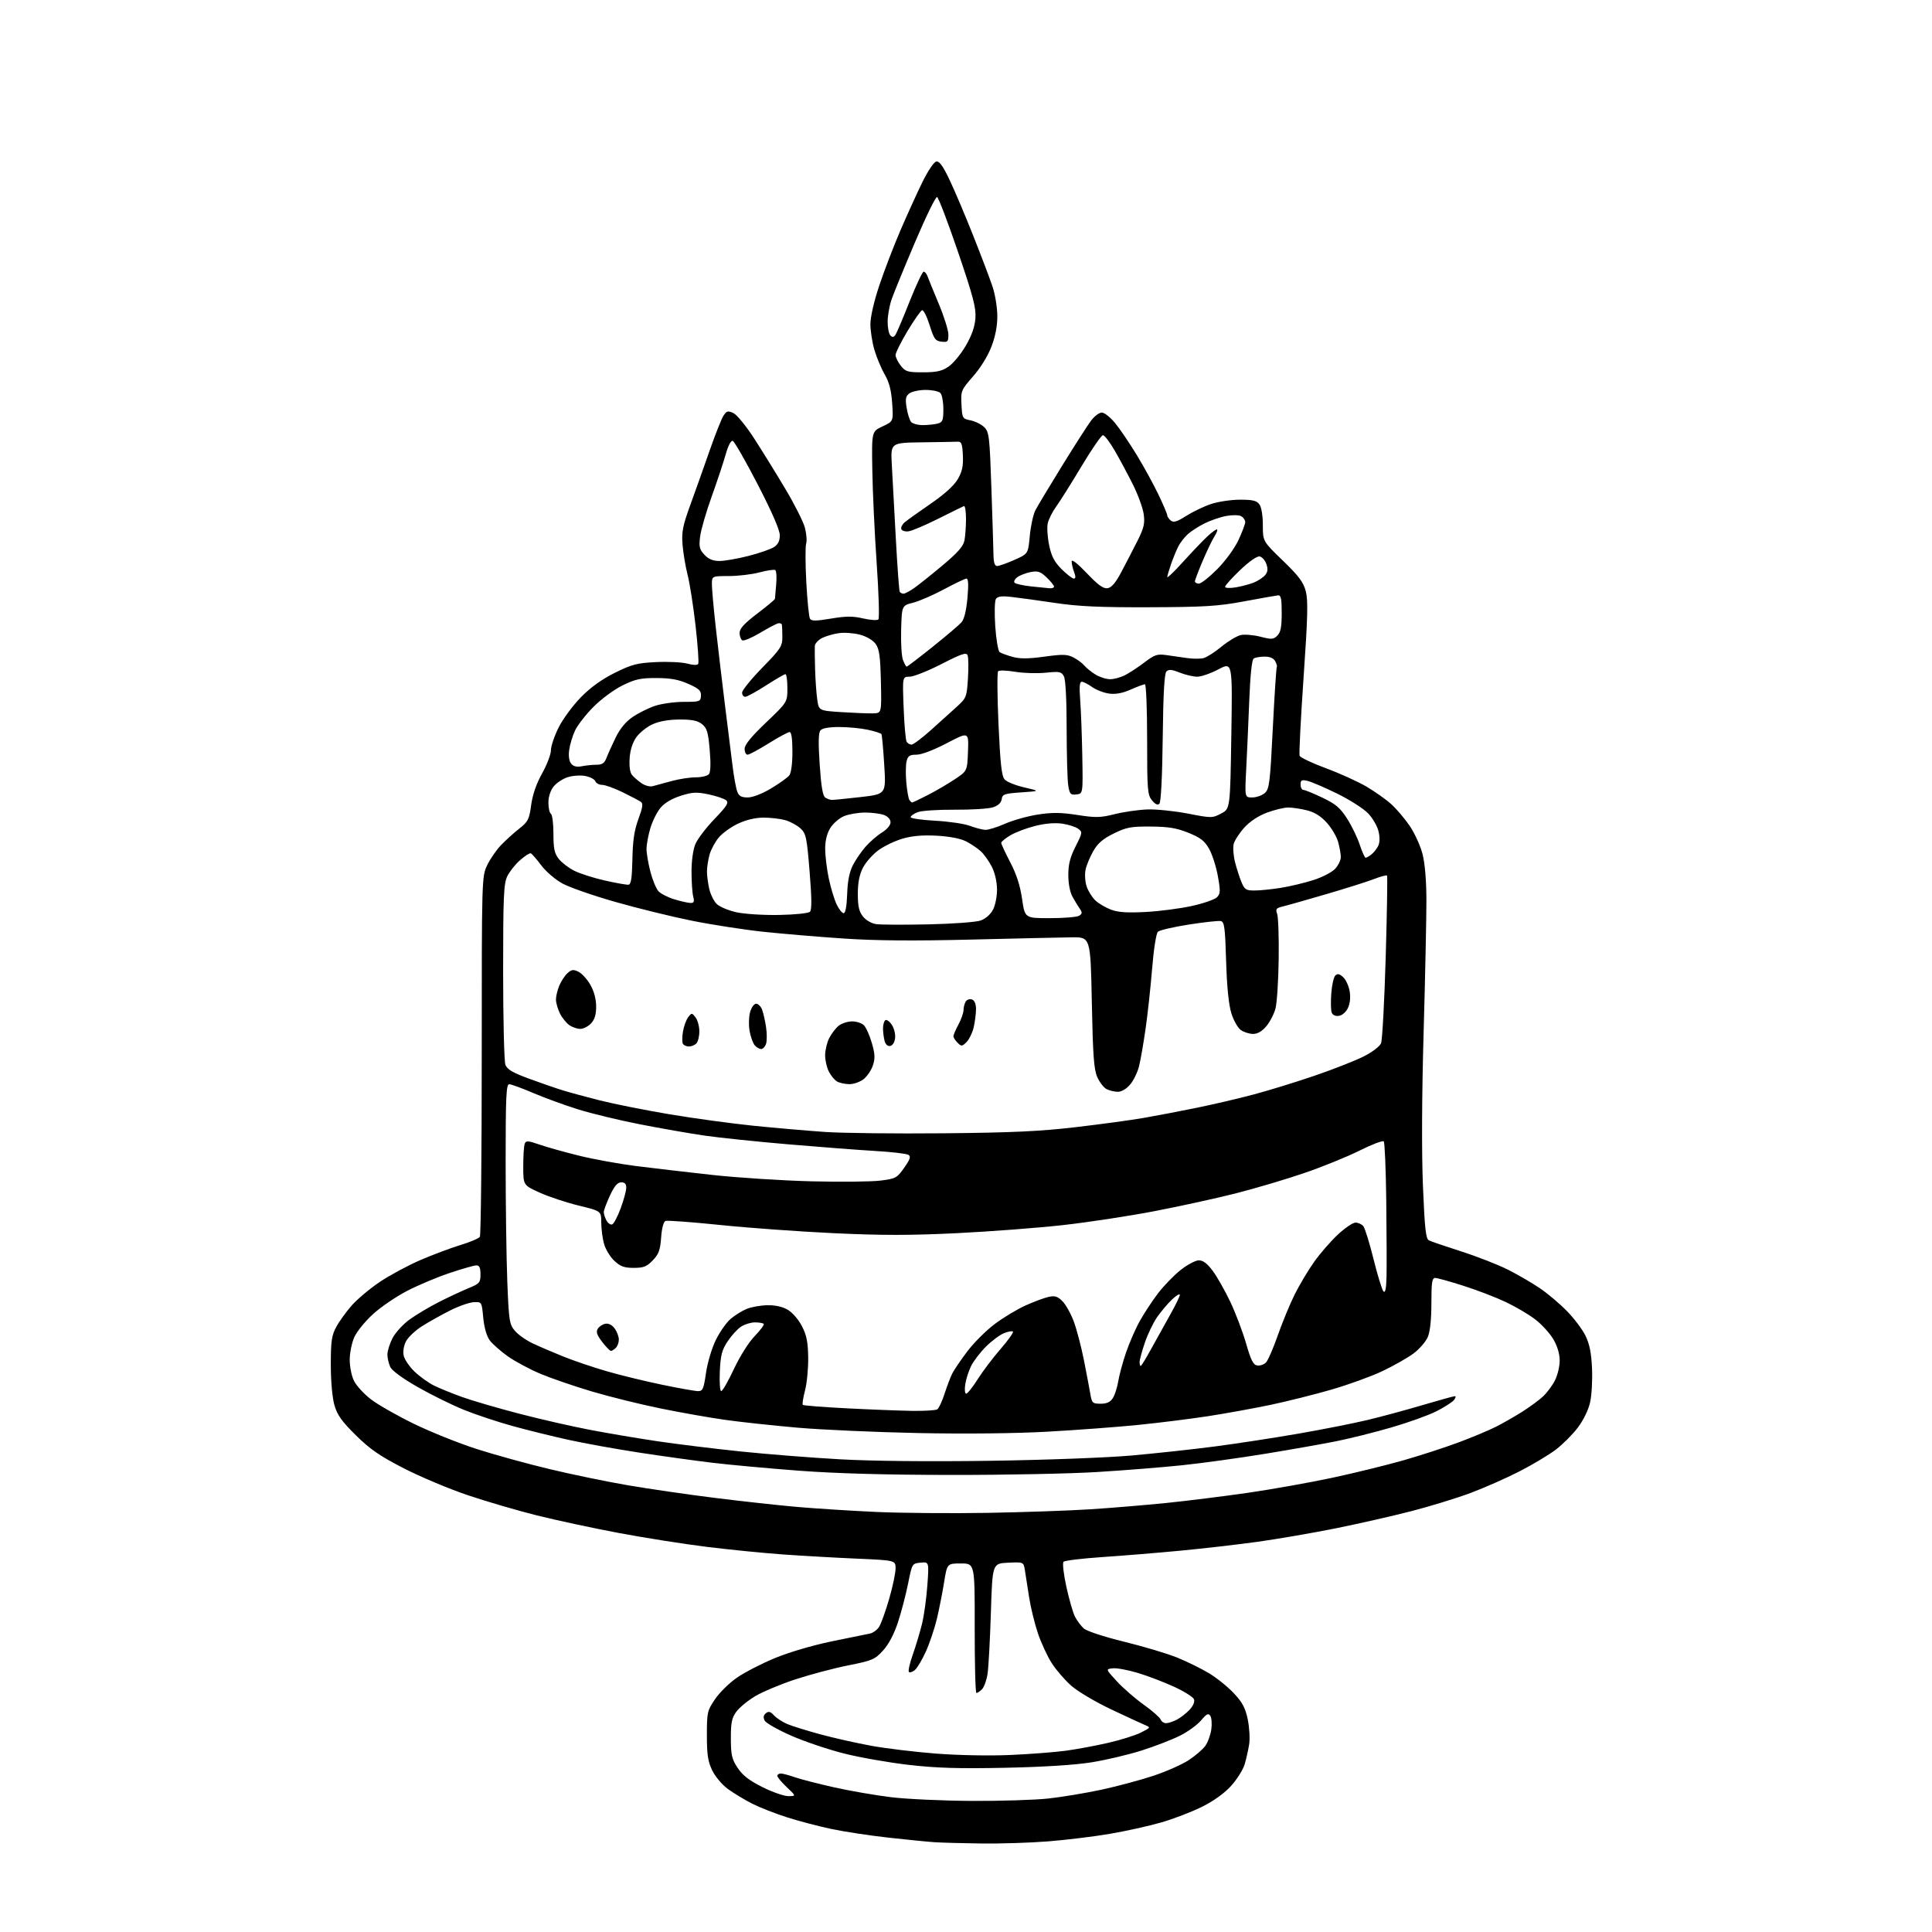 <?xml version="1.0" encoding="UTF-8" standalone="no"?>
<svg 
  version="1.1" 
  xmlns="http://www.w3.org/2000/svg" 
  xmlns:xlink="http://www.w3.org/1999/xlink" 
  xmlns:svg="http://www.w3.org/2000/svg"
  xmlns:rdf="http://www.w3.org/1999/02/22-rdf-syntax-ns#"
  xmlns:cc="http://creativecommons.org/ns#"
  xmlns:dc="http://purl.org/dc/elements/1.1/"
  viewBox="0 0 768 768"
  width="768"
  height="768"
>
<style>svg {background-color: white; }</style>"
<path stroke="none" fill="black" fill-rule="evenodd" d="M390.10,732.82C382.62,732.72 374.25,732.49 371.50,732.31C368.75,732.13 360.43,731.30 353.00,730.47C345.57,729.64 335.45,728.10 330.50,727.05C325.55,726.01 317.68,723.94 313.00,722.46C308.32,720.98 302.02,718.51 299.00,716.98C295.98,715.44 291.65,712.84 289.38,711.18C287.09,709.51 284.32,706.23 283.13,703.77C281.41,700.22 281.00,697.52 281.00,689.80C281.00,680.65 281.14,680.01 284.25,675.43C286.04,672.79 289.98,668.93 293.00,666.86C296.02,664.78 302.77,661.30 308.00,659.13C313.49,656.85 322.98,654.05 330.50,652.49C337.65,651.01 344.51,649.61 345.74,649.38C346.97,649.16 348.63,647.96 349.43,646.73C350.23,645.51 352.03,640.51 353.44,635.64C354.85,630.76 356.00,625.31 356.00,623.52C356.00,620.26 356.00,620.26 340.75,619.59C332.36,619.23 319.20,618.48 311.50,617.94C303.80,617.39 290.07,616.03 281.00,614.91C271.93,613.78 256.18,611.30 246.00,609.39C235.82,607.47 221.20,604.34 213.50,602.42C205.80,600.50 193.43,596.88 186.00,594.38C178.57,591.88 167.10,587.06 160.50,583.67C150.89,578.73 147.09,576.10 141.42,570.50C135.78,564.92 134.05,562.48 132.92,558.50C132.08,555.55 131.50,548.99 131.50,542.50C131.50,533.16 131.83,530.90 133.65,527.50C134.83,525.30 137.61,521.45 139.82,518.94C142.03,516.43 147.05,512.22 150.97,509.59C154.89,506.96 162.10,503.07 166.99,500.95C171.89,498.83 179.07,496.13 182.95,494.95C186.83,493.77 190.34,492.29 190.75,491.65C191.16,491.02 191.50,458.55 191.50,419.50C191.50,349.14 191.52,348.46 193.63,344.00C194.80,341.52 197.28,337.92 199.13,335.98C200.98,334.05 204.25,331.09 206.39,329.41C209.91,326.64 210.37,325.75 211.15,320.00C211.72,315.83 213.21,311.53 215.51,307.42C217.43,303.98 219.00,299.86 219.00,298.25C219.00,296.64 220.38,292.55 222.07,289.18C223.76,285.80 227.76,280.38 230.95,277.13C234.85,273.17 239.31,269.97 244.47,267.42C251.20,264.09 253.28,263.55 260.86,263.19C265.63,262.96 271.21,263.24 273.26,263.81C275.49,264.42 277.21,264.47 277.55,263.92C277.86,263.41 277.39,256.59 276.50,248.75C275.61,240.91 274.18,231.80 273.33,228.50C272.49,225.20 271.58,219.80 271.32,216.50C270.92,211.39 271.39,209.01 274.49,200.50C276.49,195.00 279.93,185.32 282.13,179.00C284.34,172.68 286.79,166.50 287.58,165.27C288.82,163.34 289.34,163.20 291.51,164.19C292.90,164.82 296.59,169.33 299.87,174.41C303.09,179.41 308.68,188.45 312.28,194.50C315.89,200.55 319.35,207.43 319.97,209.80C320.59,212.16 320.81,215.02 320.45,216.14C320.10,217.27 320.13,224.17 320.52,231.47C320.91,238.77 321.57,245.30 321.98,245.96C322.56,246.91 324.38,246.90 330.31,245.90C336.30,244.90 338.98,244.88 343.12,245.84C346.00,246.50 348.72,246.68 349.17,246.23C349.62,245.78 349.31,235.76 348.50,223.96C347.68,212.16 346.90,195.53 346.76,187.00C346.50,171.50 346.50,171.50 350.82,169.50C355.14,167.50 355.14,167.50 354.65,160.32C354.30,155.12 353.47,151.94 351.67,148.82C350.29,146.44 348.46,142.06 347.59,139.07C346.71,136.08 346.00,131.48 346.00,128.83C346.00,125.99 347.45,119.71 349.54,113.45C351.49,107.63 355.25,97.83 357.89,91.68C360.54,85.53 364.46,76.91 366.61,72.51C368.82,67.98 371.23,64.39 372.18,64.20C373.40,63.97 374.84,65.97 377.52,71.61C379.54,75.86 383.79,85.90 386.96,93.92C390.14,101.94 393.57,110.97 394.57,114.00C395.58,117.03 396.42,122.20 396.45,125.50C396.48,129.48 395.71,133.59 394.14,137.72C392.72,141.45 389.80,146.21 386.84,149.58C382.04,155.07 381.92,155.38 382.20,160.82C382.49,166.30 382.57,166.44 385.87,167.11C387.72,167.49 390.16,168.72 391.29,169.85C393.19,171.74 393.40,173.60 394.10,194.20C394.52,206.46 394.89,218.41 394.93,220.75C394.98,223.66 395.44,225.00 396.38,225.00C397.13,225.00 400.21,223.91 403.22,222.58C408.70,220.16 408.70,220.16 409.36,213.00C409.73,209.07 410.73,204.49 411.59,202.82C412.45,201.16 417.23,193.21 422.20,185.15C427.18,177.09 432.34,169.04 433.68,167.25C435.01,165.46 436.95,164.00 437.98,164.00C439.02,164.00 441.43,165.91 443.33,168.25C445.24,170.59 449.12,176.32 451.96,181.00C454.80,185.68 458.67,192.75 460.56,196.72C462.45,200.69 464.00,204.35 464.00,204.85C464.00,205.35 464.63,206.28 465.40,206.92C466.50,207.83 467.82,207.44 471.55,205.07C474.16,203.42 478.59,201.30 481.39,200.36C484.20,199.42 489.37,198.64 492.88,198.64C497.97,198.63 499.53,199.00 500.63,200.50C501.45,201.63 502.00,204.93 502.00,208.78C502.00,215.17 502.00,215.17 509.93,222.83C516.28,228.96 518.11,231.40 519.06,235.00C520.02,238.64 519.86,245.19 518.19,269.34C517.06,285.75 516.35,299.74 516.61,300.43C516.88,301.12 521.57,303.34 527.03,305.37C532.50,307.39 539.74,310.67 543.13,312.65C546.51,314.64 550.97,317.79 553.03,319.65C555.09,321.51 558.39,325.39 560.36,328.27C562.32,331.15 564.62,336.18 565.47,339.46C566.44,343.24 567.01,350.02 567.02,357.96C567.03,364.86 566.53,388.50 565.91,410.50C565.19,435.75 565.10,458.21 565.64,471.39C566.34,488.34 566.78,492.43 568.00,493.06C568.83,493.48 574.62,495.46 580.87,497.46C587.12,499.46 595.45,502.71 599.37,504.68C603.29,506.66 609.02,509.98 612.09,512.07C615.17,514.15 620.01,518.24 622.85,521.14C625.70,524.04 629.03,528.46 630.25,530.96C631.87,534.26 632.58,537.81 632.85,543.96C633.06,548.62 632.72,554.70 632.09,557.47C631.43,560.44 629.42,564.56 627.21,567.48C625.14,570.22 621.21,574.16 618.48,576.24C615.74,578.32 609.23,582.22 604.00,584.90C598.77,587.58 590.00,591.45 584.50,593.50C579.00,595.55 568.46,598.79 561.09,600.69C553.71,602.60 540.20,605.67 531.06,607.52C521.92,609.36 507.93,611.77 499.97,612.88C492.01,613.98 478.07,615.59 469.00,616.44C459.93,617.30 446.01,618.44 438.08,618.97C430.14,619.51 423.26,620.34 422.78,620.82C422.29,621.31 422.78,625.64 423.90,630.78C424.99,635.78 426.54,641.14 427.34,642.69C428.14,644.24 429.71,646.33 430.82,647.34C431.99,648.39 438.80,650.63 446.87,652.61C454.58,654.49 464.09,657.34 468.01,658.94C471.93,660.53 477.61,663.33 480.65,665.17C483.69,667.00 488.11,670.57 490.48,673.10C493.88,676.72 495.05,678.92 496.00,683.50C496.66,686.70 496.92,691.15 496.56,693.40C496.20,695.66 495.40,699.23 494.77,701.35C494.14,703.47 491.74,707.30 489.43,709.86C486.78,712.81 482.53,715.88 477.87,718.20C473.82,720.23 466.50,723.04 461.60,724.45C456.71,725.86 447.49,727.91 441.10,728.99C434.72,730.08 423.70,731.42 416.60,731.98C409.51,732.54 397.59,732.92 390.10,732.82zM386.29,715.89C397.72,715.95 411.45,715.52 416.79,714.93C422.13,714.35 431.59,712.77 437.81,711.44C444.03,710.10 453.32,707.61 458.46,705.91C463.61,704.20 469.96,701.39 472.58,699.65C475.20,697.92 478.15,695.38 479.14,694.00C480.13,692.62 481.20,689.70 481.51,687.50C481.82,685.30 481.64,682.86 481.12,682.07C480.35,680.92 479.64,681.27 477.45,683.88C475.96,685.65 472.21,688.38 469.12,689.93C466.03,691.49 459.21,694.13 453.98,695.80C448.74,697.48 439.74,699.61 433.98,700.54C427.24,701.62 414.93,702.40 399.50,702.72C381.05,703.10 372.19,702.83 361.18,701.56C353.30,700.65 341.74,698.62 335.49,697.04C329.24,695.46 319.80,692.28 314.53,689.96C309.26,687.65 304.51,684.96 303.99,683.98C303.32,682.74 303.46,681.87 304.43,681.05C305.52,680.15 306.24,680.34 307.70,681.91C308.74,683.02 311.14,684.58 313.04,685.37C314.94,686.16 320.78,687.97 326.01,689.40C331.24,690.82 340.33,692.87 346.21,693.95C352.09,695.03 363.78,696.44 372.20,697.09C381.02,697.77 393.51,698.00 401.68,697.63C409.48,697.29 419.38,696.52 423.68,695.94C427.98,695.36 435.55,693.95 440.50,692.81C445.45,691.68 451.30,689.84 453.50,688.73C457.50,686.70 457.50,686.70 455.00,685.66C453.62,685.08 447.55,682.27 441.50,679.41C435.45,676.54 428.41,672.36 425.86,670.12C423.31,667.87 419.82,663.84 418.11,661.16C416.39,658.49 413.92,653.16 412.61,649.33C411.31,645.49 409.72,639.02 409.09,634.93C408.45,630.84 407.70,626.02 407.41,624.20C406.89,620.91 406.89,620.91 400.70,621.20C394.50,621.50 394.50,621.50 393.89,641.08C393.55,651.85 392.96,662.76 392.58,665.32C392.20,667.88 391.20,670.66 390.37,671.49C389.54,672.32 388.53,673.00 388.14,673.00C387.74,673.00 387.44,661.41 387.46,647.25C387.50,621.50 387.50,621.50 382.00,621.50C376.50,621.50 376.50,621.50 375.29,629.00C374.63,633.12 373.34,639.65 372.43,643.50C371.51,647.35 369.55,653.20 368.05,656.50C366.56,659.80 364.58,663.13 363.64,663.89C362.71,664.66 361.66,664.99 361.30,664.63C360.93,664.27 361.64,661.13 362.87,657.65C364.10,654.17 365.75,648.66 366.54,645.41C367.33,642.16 368.27,635.30 368.64,630.18C369.31,620.85 369.31,620.85 365.95,621.18C362.59,621.50 362.58,621.52 360.98,629.50C360.10,633.90 358.29,640.83 356.95,644.90C355.38,649.65 353.26,653.66 351.01,656.13C347.76,659.68 346.75,660.11 337.25,662.00C331.61,663.12 322.16,665.62 316.25,667.55C310.34,669.49 303.09,672.52 300.15,674.29C297.21,676.05 293.84,678.85 292.65,680.50C290.89,682.95 290.50,684.89 290.53,691.11C290.55,697.67 290.92,699.29 293.23,702.77C295.19,705.73 297.82,707.77 303.09,710.41C307.04,712.38 311.67,714.00 313.38,713.99C316.50,713.98 316.50,713.98 312.75,710.43C310.69,708.47 309.00,706.45 309.00,705.94C309.00,705.42 309.62,705.00 310.37,705.00C311.13,705.00 313.58,705.65 315.83,706.44C318.07,707.23 325.11,709.05 331.46,710.47C337.82,711.90 348.07,713.67 354.26,714.42C360.44,715.17 374.86,715.83 386.29,715.89zM463.52,685.00C464.39,685.00 466.31,684.37 467.80,683.60C469.28,682.82 471.57,681.05 472.88,679.65C474.31,678.11 475.01,676.46 474.63,675.49C474.29,674.60 470.75,672.37 466.76,670.53C462.77,668.70 456.27,666.21 452.33,665.02C448.38,663.83 443.88,663.00 442.33,663.18C439.50,663.50 439.50,663.50 443.99,668.37C446.45,671.05 451.25,675.21 454.64,677.63C458.02,680.05 461.05,682.70 461.37,683.52C461.68,684.33 462.65,685.00 463.52,685.00zM392.50,601.39C406.80,601.14 425.25,600.50 433.50,599.96C441.75,599.43 455.25,598.30 463.50,597.47C471.75,596.63 486.38,594.81 496.00,593.42C505.62,592.02 520.70,589.34 529.50,587.46C538.30,585.58 551.00,582.46 557.72,580.55C564.44,578.63 574.34,575.41 579.72,573.41C585.10,571.40 591.75,568.62 594.50,567.24C597.25,565.86 601.98,563.16 605.00,561.26C608.02,559.35 611.78,556.60 613.34,555.14C614.90,553.69 617.04,550.83 618.09,548.79C619.14,546.75 620.00,543.19 620.00,540.88C620.00,538.19 619.09,535.12 617.47,532.36C616.08,529.99 612.83,526.44 610.25,524.46C607.67,522.49 602.39,519.38 598.53,517.56C594.66,515.73 587.11,512.83 581.74,511.12C576.37,509.40 571.31,508.00 570.49,508.00C569.27,508.00 569.00,509.82 569.00,518.03C569.00,524.45 568.49,529.29 567.58,531.47C566.79,533.34 564.21,536.31 561.83,538.07C559.45,539.83 553.90,542.97 549.50,545.06C545.10,547.14 536.05,550.42 529.38,552.36C522.72,554.29 511.86,557.01 505.26,558.41C498.65,559.80 487.46,561.83 480.38,562.93C473.29,564.02 460.75,565.59 452.50,566.42C444.25,567.26 428.05,568.46 416.50,569.11C403.52,569.83 383.85,570.04 365.00,569.66C348.23,569.32 326.62,568.36 317.00,567.52C307.38,566.68 294.55,565.30 288.50,564.45C282.45,563.61 270.89,561.57 262.81,559.93C254.72,558.29 242.35,555.23 235.31,553.14C228.26,551.04 219.05,547.88 214.84,546.11C210.63,544.34 204.82,541.23 201.93,539.20C199.04,537.16 195.79,534.29 194.69,532.82C193.45,531.14 192.48,527.77 192.10,523.82C191.50,517.50 191.50,517.50 188.35,517.64C186.61,517.71 182.34,519.21 178.85,520.97C175.36,522.73 170.34,525.54 167.71,527.22C165.07,528.89 162.23,531.59 161.39,533.20C160.49,534.96 160.12,537.26 160.48,538.91C160.82,540.44 162.76,543.28 164.79,545.23C166.83,547.19 170.30,549.68 172.50,550.77C174.70,551.86 179.77,553.93 183.77,555.36C187.76,556.80 197.89,559.75 206.27,561.93C214.65,564.12 227.35,567.02 234.50,568.38C241.65,569.75 253.80,571.80 261.50,572.94C269.20,574.08 284.05,575.90 294.50,576.99C304.95,578.07 322.73,579.48 334.00,580.10C346.66,580.81 369.41,581.03 393.50,580.69C415.70,580.37 440.04,579.46 450.00,578.57C459.62,577.71 474.48,576.10 483.00,574.98C491.52,573.87 506.38,571.59 516.00,569.92C525.62,568.25 538.00,565.81 543.50,564.49C549.00,563.18 558.89,560.51 565.48,558.55C572.07,556.60 577.87,555.00 578.36,555.00C578.84,555.00 578.65,555.71 577.93,556.58C577.21,557.45 574.06,559.45 570.94,561.03C567.82,562.61 559.80,565.48 553.13,567.42C546.46,569.36 536.61,571.83 531.25,572.90C525.89,573.98 513.17,576.22 503.00,577.89C492.82,579.56 477.98,581.61 470.00,582.45C462.02,583.28 446.73,584.51 436.00,585.16C425.27,585.82 399.18,586.34 378.00,586.31C352.05,586.29 332.33,585.73 317.50,584.62C305.40,583.70 289.88,582.28 283.00,581.45C276.12,580.62 263.07,578.81 254.00,577.42C244.93,576.03 232.32,573.75 226.00,572.36C219.68,570.97 209.67,568.50 203.77,566.87C197.86,565.24 189.18,562.36 184.47,560.46C179.77,558.56 171.48,554.48 166.07,551.39C159.98,547.91 155.79,544.84 155.11,543.34C154.50,542.00 154.00,539.78 154.00,538.41C154.00,537.04 154.91,534.13 156.02,531.95C157.14,529.77 160.18,526.44 162.77,524.55C165.37,522.66 170.65,519.52 174.50,517.56C178.35,515.61 183.64,513.14 186.25,512.07C190.66,510.25 191.00,509.86 191.00,506.56C191.00,503.96 190.57,503.00 189.40,503.00C188.52,503.00 183.71,504.37 178.73,506.04C173.74,507.71 166.09,510.93 161.73,513.20C157.37,515.47 151.30,519.61 148.25,522.41C145.19,525.20 141.86,529.29 140.86,531.50C139.86,533.70 139.03,537.75 139.02,540.50C139.01,543.31 139.77,547.03 140.75,548.98C141.71,550.89 144.75,554.18 147.50,556.29C150.25,558.40 157.90,562.76 164.50,565.97C171.10,569.19 182.31,573.69 189.42,575.98C196.53,578.27 209.58,581.87 218.42,583.98C227.26,586.10 241.25,588.99 249.50,590.40C257.75,591.82 273.27,594.08 284.00,595.42C294.73,596.76 309.57,598.39 317.00,599.04C324.43,599.69 338.60,600.58 348.50,601.03C358.40,601.47 378.20,601.63 392.50,601.39zM362.50,560.84C367.45,560.91 372.00,560.64 372.60,560.23C373.21,559.83 374.51,557.02 375.49,554.00C376.47,550.98 377.85,547.36 378.55,545.96C379.26,544.56 381.92,540.64 384.47,537.26C387.01,533.87 391.89,528.99 395.30,526.41C398.71,523.84 404.24,520.49 407.59,518.98C410.93,517.47 415.08,515.92 416.81,515.54C419.34,514.99 420.41,515.32 422.33,517.24C423.64,518.55 425.67,522.17 426.83,525.28C428.00,528.40 429.82,535.34 430.88,540.72C431.94,546.10 433.10,552.19 433.45,554.25C434.04,557.73 434.34,558.00 437.52,558.00C439.99,558.00 441.35,557.37 442.38,555.75C443.17,554.51 444.13,551.51 444.52,549.08C444.91,546.66 446.30,541.52 447.61,537.67C448.92,533.83 451.39,528.16 453.11,525.09C454.82,522.02 458.09,517.06 460.36,514.08C462.64,511.10 466.68,506.93 469.34,504.83C472.00,502.72 475.26,501.00 476.58,501.00C478.25,501.00 479.95,502.30 482.13,505.25C483.85,507.59 486.98,513.11 489.08,517.52C491.17,521.94 493.98,529.36 495.33,534.02C497.25,540.70 498.19,542.56 499.76,542.80C500.85,542.97 502.41,542.44 503.22,541.64C504.03,540.83 506.15,535.97 507.94,530.83C509.73,525.70 512.77,518.35 514.69,514.50C516.61,510.65 520.12,504.80 522.47,501.50C524.82,498.20 529.04,493.36 531.83,490.75C534.63,488.14 537.78,486.00 538.83,486.00C539.89,486.00 541.29,486.64 541.94,487.42C542.59,488.21 544.42,494.13 546.02,500.59C547.62,507.04 549.39,512.79 549.96,513.36C550.68,514.08 551.05,512.25 551.17,507.45C551.26,503.63 551.21,490.15 551.06,477.50C550.91,464.85 550.46,454.15 550.06,453.72C549.66,453.29 545.32,454.94 540.42,457.39C535.51,459.84 525.65,463.85 518.50,466.29C511.35,468.74 499.20,472.35 491.50,474.31C483.80,476.28 469.18,479.49 459.00,481.44C448.82,483.40 432.40,485.90 422.50,487.00C412.60,488.11 393.66,489.55 380.42,490.20C361.93,491.11 350.54,491.11 331.42,490.21C317.71,489.57 297.36,488.10 286.18,486.94C275.00,485.79 265.27,485.07 264.55,485.34C263.76,485.65 263.08,488.20 262.81,491.92C262.45,496.92 261.86,498.54 259.50,501.00C257.10,503.50 255.84,504.00 251.92,504.00C248.14,504.00 246.62,503.45 244.21,501.19C242.55,499.65 240.71,496.61 240.11,494.44C239.50,492.27 239.01,488.46 239.01,485.96C239.00,481.41 239.00,481.41 230.00,479.22C225.06,478.01 218.08,475.70 214.50,474.07C208.00,471.13 208.00,471.13 208.00,463.64C208.00,459.53 208.26,455.49 208.58,454.66C209.08,453.35 209.84,453.40 214.59,455.03C217.57,456.06 224.63,458.03 230.26,459.42C235.89,460.81 245.99,462.64 252.69,463.50C259.40,464.35 273.13,465.95 283.19,467.06C293.26,468.16 310.95,469.30 322.50,469.59C334.05,469.88 346.40,469.75 349.95,469.31C356.08,468.54 356.56,468.28 359.43,464.20C361.82,460.80 362.17,459.72 361.10,459.06C360.35,458.60 354.51,457.92 348.12,457.54C341.73,457.17 326.15,455.98 313.50,454.90C300.85,453.82 285.77,452.25 280.00,451.41C274.23,450.57 262.75,448.56 254.50,446.95C246.25,445.34 235.12,442.66 229.77,440.98C224.42,439.31 216.40,436.38 211.93,434.47C207.47,432.56 203.19,431.00 202.41,431.00C201.23,431.00 201.00,435.95 201.00,461.84C201.00,478.80 201.30,500.23 201.66,509.46C202.28,525.06 202.49,526.42 204.66,529.00C205.94,530.53 209.13,532.78 211.74,534.01C214.36,535.25 219.88,537.61 224.00,539.27C228.12,540.93 235.92,543.57 241.33,545.13C246.73,546.69 256.62,549.10 263.31,550.48C270.00,551.87 276.41,553.00 277.54,553.00C279.34,553.00 279.74,552.07 280.65,545.75C281.23,541.70 282.95,535.93 284.55,532.67C286.12,529.46 288.78,525.68 290.45,524.27C292.13,522.85 294.97,521.08 296.76,520.33C298.56,519.58 302.24,518.91 304.95,518.85C308.16,518.78 311.01,519.41 313.14,520.65C314.99,521.73 317.45,524.57 318.78,527.17C320.64,530.78 321.18,533.49 321.27,539.64C321.33,543.96 320.77,549.85 320.01,552.73C319.25,555.61 318.86,558.19 319.13,558.46C319.41,558.74 327.25,559.35 336.57,559.83C345.88,560.31 357.55,560.76 362.50,560.84zM384.08,554.00C384.60,554.00 386.66,551.41 388.66,548.25C390.66,545.09 394.76,539.67 397.77,536.21C400.78,532.74 402.98,529.65 402.66,529.32C402.33,529.00 400.70,529.30 399.03,529.99C397.35,530.68 394.15,533.08 391.91,535.32C389.67,537.56 387.04,541.00 386.06,542.95C385.08,544.90 384.02,548.19 383.71,550.25C383.38,552.36 383.54,554.00 384.08,554.00zM286.70,553.00C287.20,553.00 289.48,549.03 291.76,544.17C294.15,539.08 297.65,533.54 300.03,531.08C302.30,528.74 303.90,526.57 303.58,526.25C303.26,525.93 301.69,525.67 300.08,525.67C298.47,525.67 296.00,526.43 294.58,527.36C293.16,528.29 290.76,530.92 289.25,533.20C286.96,536.65 286.44,538.67 286.14,545.18C285.95,549.48 286.20,553.00 286.70,553.00zM453.45,543.00C453.70,543.00 455.56,539.96 457.59,536.25C459.62,532.54 463.02,526.42 465.14,522.66C467.26,518.90 469.00,515.33 469.00,514.73C469.00,514.12 467.61,514.95 465.90,516.56C464.20,518.18 461.53,521.34 459.97,523.58C458.41,525.83 456.20,530.43 455.07,533.80C453.93,537.18 453.00,540.63 453.00,541.47C453.00,542.31 453.20,543.00 453.45,543.00zM242.85,537.00C242.44,537.00 240.87,535.38 239.36,533.41C237.24,530.63 236.86,529.44 237.66,528.16C238.24,527.25 239.63,526.36 240.76,526.19C242.00,526.01 243.43,526.78 244.40,528.17C245.28,529.42 246.00,531.38 246.00,532.52C246.00,533.67 245.46,535.14 244.80,535.80C244.14,536.46 243.26,537.00 242.85,537.00zM243.32,486.74C243.97,486.52 245.49,483.68 246.69,480.42C247.90,477.17 248.91,473.49 248.94,472.25C248.98,470.63 248.43,470.00 246.95,470.00C245.46,470.00 244.25,471.42 242.46,475.25C241.12,478.14 240.02,481.09 240.01,481.82C240.00,482.54 240.48,484.03 241.07,485.13C241.65,486.22 242.67,486.95 243.32,486.74zM375.00,450.50C402.06,450.25 413.38,449.73 427.50,448.08C437.40,446.92 449.48,445.28 454.34,444.44C459.20,443.60 468.65,441.80 475.34,440.44C482.03,439.08 492.45,436.65 498.50,435.03C504.55,433.42 515.49,430.04 522.81,427.53C530.13,425.02 538.81,421.61 542.09,419.95C545.46,418.25 548.47,415.97 548.99,414.72C549.49,413.50 550.32,398.10 550.84,380.50C551.36,362.90 551.59,348.30 551.36,348.05C551.12,347.80 548.81,348.42 546.21,349.43C543.62,350.44 534.98,353.17 527.00,355.50C519.02,357.83 511.24,360.04 509.69,360.40C507.30,360.97 507.01,361.39 507.69,363.28C508.14,364.50 508.41,372.58 508.30,381.23C508.18,389.87 507.61,398.74 507.02,400.93C506.43,403.12 504.79,406.28 503.38,407.95C501.70,409.96 499.90,411.00 498.13,411.00C496.65,411.00 494.46,410.31 493.25,409.46C492.04,408.61 490.34,405.59 489.46,402.71C488.42,399.31 487.70,392.13 487.40,382.00C487.00,368.67 486.71,366.45 485.29,366.14C484.39,365.95 478.67,366.57 472.58,367.52C466.48,368.48 460.96,369.76 460.30,370.38C459.60,371.03 458.63,377.16 457.99,385.00C457.39,392.43 456.21,403.23 455.38,409.00C454.55,414.77 453.39,421.45 452.79,423.84C452.20,426.23 450.62,429.49 449.27,431.09C447.78,432.86 445.85,434.00 444.35,434.00C442.98,434.00 440.96,433.51 439.85,432.92C438.74,432.33 437.09,430.19 436.19,428.17C434.85,425.18 434.44,419.67 434.02,398.50C433.50,372.50 433.50,372.50 426.00,372.60C421.88,372.65 403.88,373.06 386.00,373.50C363.24,374.06 348.11,373.94 335.50,373.09C325.60,372.43 311.20,371.22 303.50,370.40C295.80,369.58 282.98,367.60 275.00,365.99C267.02,364.39 253.37,361.03 244.65,358.54C235.93,356.06 226.50,352.78 223.68,351.26C220.81,349.71 217.08,346.53 215.17,344.00C213.30,341.52 211.42,339.36 210.98,339.20C210.54,339.03 208.62,340.27 206.71,341.95C204.79,343.64 202.50,346.54 201.61,348.41C200.23,351.33 200.00,356.65 200.00,386.34C200.00,405.33 200.41,421.95 200.91,423.27C201.61,425.10 203.80,426.40 210.16,428.74C214.75,430.43 220.75,432.51 223.50,433.36C226.25,434.22 233.00,436.05 238.50,437.44C244.00,438.83 256.38,441.29 266.00,442.92C275.62,444.54 290.70,446.60 299.50,447.50C308.30,448.39 321.12,449.50 328.00,449.97C334.88,450.44 356.02,450.68 375.00,450.50zM337.62,430.97C335.90,430.95 333.71,430.48 332.75,429.92C331.79,429.36 330.32,427.60 329.50,426.00C328.67,424.40 328.00,421.48 328.00,419.50C328.00,417.52 328.72,414.46 329.61,412.70C330.49,410.94 332.18,408.72 333.36,407.77C334.54,406.82 336.93,406.03 338.68,406.02C340.43,406.01 342.56,406.70 343.42,407.56C344.28,408.42 345.69,411.57 346.56,414.57C347.83,418.94 347.92,420.71 347.00,423.49C346.37,425.41 344.70,427.88 343.29,428.98C341.88,430.09 339.33,430.99 337.62,430.97zM302.56,417.00C301.83,417.00 300.68,416.32 299.98,415.48C299.29,414.65 298.39,412.12 297.98,409.86C297.56,407.61 297.65,404.24 298.16,402.38C298.68,400.49 299.74,399.00 300.57,399.00C301.38,399.00 302.45,400.05 302.94,401.34C303.43,402.63 304.14,405.73 304.51,408.24C304.89,410.75 304.90,413.75 304.53,414.90C304.16,416.06 303.28,417.00 302.56,417.00zM273.86,416.00C272.90,416.00 271.83,415.53 271.48,414.96C271.12,414.39 271.13,412.18 271.49,410.06C271.85,407.93 272.79,405.36 273.57,404.34C274.96,402.56 275.05,402.56 276.50,404.44C277.32,405.51 278.00,408.01 278.00,409.99C278.00,411.98 277.46,414.14 276.80,414.80C276.14,415.46 274.82,416.00 273.86,416.00zM353.88,415.79C352.89,415.98 352.02,415.21 351.64,413.80C351.30,412.53 351.02,410.29 351.01,408.81C351.01,407.33 351.43,405.85 351.96,405.53C352.48,405.20 353.64,406.05 354.53,407.40C355.42,408.76 356.00,411.13 355.82,412.68C355.64,414.29 354.81,415.61 353.88,415.79zM384.22,414.23C382.43,416.01 382.18,416.03 380.65,414.50C379.74,413.60 379.00,412.44 379.00,411.92C379.00,411.41 379.90,409.31 381.00,407.26C382.10,405.21 383.01,402.62 383.02,401.51C383.02,400.41 383.43,398.87 383.91,398.10C384.40,397.34 385.52,396.99 386.40,397.32C387.42,397.72 387.99,399.12 387.98,401.22C387.96,403.02 387.55,406.26 387.05,408.40C386.55,410.55 385.28,413.17 384.22,414.23zM230.68,409.00C229.45,409.00 227.48,408.32 226.29,407.49C225.11,406.66 223.43,404.57 222.57,402.84C221.71,401.11 221.00,398.62 221.00,397.31C221.00,396.01 221.61,393.49 222.36,391.72C223.11,389.95 224.59,387.73 225.64,386.80C227.24,385.37 227.95,385.29 230.01,386.32C231.35,386.99 233.47,389.33 234.71,391.52C236.13,394.02 236.97,397.20 236.98,400.06C237.00,403.29 236.40,405.26 234.96,406.81C233.84,408.02 231.91,409.00 230.68,409.00zM532.24,403.82C530.88,404.01 529.75,403.51 529.38,402.54C529.04,401.66 528.96,398.25 529.20,394.96C529.43,391.66 530.15,388.45 530.79,387.81C531.67,386.93 532.42,387.07 533.90,388.41C534.98,389.38 536.15,391.91 536.51,394.04C536.92,396.48 536.67,398.93 535.82,400.70C535.06,402.30 533.52,403.64 532.24,403.82zM369.00,367.45C378.62,367.25 387.98,366.56 389.78,365.93C391.75,365.24 393.72,363.53 394.72,361.64C395.65,359.87 396.36,356.31 396.33,353.49C396.30,350.49 395.46,346.87 394.24,344.49C393.11,342.29 391.14,339.54 389.85,338.37C388.56,337.19 385.93,335.43 384.00,334.44C381.82,333.33 377.44,332.48 372.41,332.21C366.81,331.90 362.63,332.26 358.84,333.36C355.83,334.23 351.50,336.30 349.21,337.96C346.93,339.62 344.14,342.76 343.03,344.95C341.62,347.71 341.00,350.87 341.00,355.33C341.00,360.24 341.47,362.33 343.02,364.30C344.20,365.79 346.41,367.08 348.27,367.35C350.05,367.61 359.38,367.66 369.00,367.45zM417.45,364.98C422.98,364.98 428.18,364.54 429.00,364.01C430.22,363.23 430.27,362.73 429.26,361.28C428.58,360.30 427.27,358.15 426.35,356.50C425.34,354.69 424.67,351.26 424.67,347.84C424.67,343.59 425.38,340.78 427.55,336.49C430.32,331.02 430.36,330.74 428.58,329.44C427.56,328.69 424.73,327.78 422.29,327.42C419.48,327.00 415.56,327.31 411.64,328.28C408.22,329.13 403.76,330.80 401.71,332.01C399.67,333.21 398.00,334.58 398.00,335.05C398.00,335.52 399.62,339.00 401.59,342.78C404.08,347.53 405.53,352.04 406.29,357.33C407.40,365.00 407.40,365.00 417.45,364.98zM309.70,363.71C316.04,363.59 321.37,363.04 321.97,362.43C322.73,361.67 322.69,357.02 321.83,346.45C320.71,332.72 320.42,331.37 318.17,329.28C316.83,328.04 314.10,326.57 312.11,326.02C310.13,325.46 306.25,325.01 303.50,325.02C300.36,325.02 296.63,325.89 293.46,327.37C290.69,328.66 287.22,331.14 285.75,332.89C284.28,334.63 282.61,337.74 282.04,339.78C281.48,341.83 281.02,344.85 281.03,346.50C281.04,348.15 281.45,351.26 281.95,353.40C282.45,355.55 283.77,358.21 284.88,359.32C285.99,360.43 289.51,361.92 292.70,362.63C295.95,363.35 303.42,363.82 309.70,363.71zM335.36,363.00C336.09,362.99 336.59,360.26 336.76,355.44C336.93,350.28 337.65,346.65 339.01,343.97C340.11,341.82 342.39,338.49 344.08,336.57C345.76,334.65 348.68,332.12 350.57,330.96C352.57,329.72 354.00,328.03 354.00,326.89C354.00,325.73 352.97,324.56 351.43,323.98C350.02,323.44 346.63,323.00 343.90,323.00C341.17,323.00 337.39,323.65 335.49,324.44C333.59,325.23 331.14,327.37 330.03,329.19C328.70,331.36 328.01,334.23 328.02,337.50C328.03,340.25 328.68,345.53 329.46,349.23C330.25,352.93 331.64,357.54 332.56,359.48C333.48,361.42 334.74,363.00 335.36,363.00zM455.50,362.52C461.00,362.22 469.24,361.15 473.82,360.13C478.39,359.12 482.86,357.57 483.74,356.69C485.14,355.29 485.19,354.25 484.12,348.27C483.45,344.53 481.90,339.67 480.67,337.48C478.88,334.28 477.26,333.02 472.47,331.07C467.76,329.16 464.60,328.63 457.50,328.57C449.56,328.51 447.82,328.83 442.75,331.32C438.45,333.43 436.39,335.20 434.60,338.32C433.28,340.62 431.89,343.96 431.52,345.75C431.15,347.53 431.34,350.50 431.95,352.35C432.56,354.20 434.13,356.71 435.43,357.94C436.74,359.17 439.54,360.82 441.66,361.61C444.49,362.68 448.13,362.91 455.50,362.52zM274.36,358.93C275.88,358.99 276.10,358.52 275.55,356.35C275.19,354.90 274.89,350.44 274.89,346.46C274.89,342.21 275.52,337.68 276.42,335.54C277.26,333.53 280.67,329.05 284.00,325.58C289.00,320.37 289.80,319.08 288.64,318.11C287.86,317.47 284.72,316.42 281.66,315.77C276.92,314.78 275.27,314.86 270.61,316.33C267.14,317.43 264.19,319.17 262.59,321.08C261.19,322.74 259.36,326.41 258.52,329.23C257.69,332.05 257.00,335.76 257.00,337.47C257.00,339.18 257.70,343.25 258.54,346.51C259.39,349.77 260.82,353.25 261.72,354.24C262.61,355.23 265.41,356.68 267.92,357.45C270.44,358.23 273.34,358.89 274.36,358.93zM498.70,353.99C500.79,353.99 505.43,353.52 509.00,352.96C512.58,352.40 518.42,351.01 522.00,349.87C525.61,348.73 529.50,346.72 530.75,345.35C531.99,344.00 533.00,341.90 532.99,340.69C532.99,339.49 532.51,336.78 531.93,334.68C531.34,332.58 529.32,329.14 527.42,327.04C525.08,324.45 522.56,322.87 519.55,322.12C517.11,321.50 513.76,321.00 512.09,321.00C510.43,321.00 506.62,321.92 503.62,323.04C500.17,324.33 496.84,326.54 494.60,329.02C492.65,331.18 490.76,334.10 490.41,335.50C490.06,336.90 490.30,340.13 490.94,342.69C491.59,345.24 492.74,348.83 493.51,350.67C494.74,353.62 495.33,354.00 498.70,353.99zM249.85,351.68C250.86,351.54 251.24,349.01 251.39,341.50C251.54,334.05 252.15,329.99 253.79,325.55C255.49,320.94 255.71,319.41 254.74,318.74C254.06,318.26 250.80,316.54 247.50,314.93C244.20,313.32 240.54,312.00 239.36,312.00C238.18,312.00 236.96,311.35 236.66,310.56C236.35,309.76 234.54,308.82 232.62,308.46C230.70,308.10 227.53,308.33 225.58,308.97C223.63,309.62 221.12,311.30 220.02,312.71C218.80,314.26 218.00,316.77 218.00,319.08C218.00,321.17 218.45,323.16 219.00,323.50C219.55,323.84 220.00,327.41 220.00,331.42C220.00,337.33 220.40,339.24 222.09,341.39C223.25,342.86 226.00,344.98 228.20,346.10C230.41,347.23 235.88,348.99 240.36,350.00C244.84,351.02 249.11,351.77 249.85,351.68zM542.87,340.97C543.21,340.95 544.21,340.39 545.09,339.72C545.96,339.05 547.17,337.57 547.77,336.43C548.49,335.09 548.57,333.03 548.01,330.56C547.54,328.47 545.66,325.20 543.83,323.31C542.00,321.41 536.45,317.87 531.50,315.45C526.55,313.03 521.26,310.76 519.75,310.41C517.42,309.88 517.00,310.11 517.00,311.89C517.00,313.05 517.50,314.00 518.11,314.00C518.72,314.00 522.12,315.39 525.67,317.08C530.97,319.61 532.74,321.11 535.49,325.42C537.34,328.31 539.61,333.00 540.54,335.84C541.47,338.68 542.52,340.99 542.87,340.97zM391.63,329.88C392.79,329.95 396.32,328.86 399.47,327.47C402.61,326.08 408.49,324.43 412.53,323.80C418.27,322.91 421.72,322.95 428.25,323.96C435.57,325.10 437.43,325.06 443.10,323.64C446.66,322.74 452.49,321.91 456.04,321.77C459.59,321.64 466.85,322.38 472.17,323.41C481.63,325.24 481.91,325.24 485.42,323.39C489.01,321.50 489.01,321.50 489.47,292.32C489.93,263.14 489.93,263.14 484.36,266.07C481.30,267.68 477.50,269.00 475.92,269.00C474.34,269.00 471.20,268.26 468.95,267.37C465.81,266.11 464.60,266.00 463.68,266.91C462.85,267.75 462.41,275.57 462.20,293.30C462.02,308.71 461.50,318.89 460.88,319.50C460.19,320.17 459.22,319.72 457.93,318.14C456.15,315.97 456.00,314.03 456.00,293.89C456.00,281.85 455.61,272.00 455.13,272.00C454.65,272.00 452.11,272.95 449.48,274.11C446.21,275.56 443.51,276.06 440.90,275.71C438.81,275.43 435.77,274.26 434.14,273.10C432.52,271.95 430.66,271.00 430.01,271.00C429.16,271.00 428.99,273.03 429.39,278.25C429.70,282.24 430.08,292.25 430.23,300.50C430.50,315.50 430.50,315.50 427.89,315.80C425.57,316.07 425.21,315.69 424.65,312.30C424.30,310.21 424.02,300.03 424.01,289.68C424.00,278.01 423.59,270.09 422.91,268.83C421.93,267.00 421.18,266.85 415.66,267.41C412.27,267.76 406.81,267.59 403.53,267.04C400.25,266.49 397.21,266.39 396.78,266.82C396.35,267.25 396.42,276.73 396.92,287.88C397.64,303.84 398.17,308.53 399.39,309.88C400.24,310.82 403.76,312.23 407.22,313.02C413.50,314.46 413.50,314.46 406.00,314.98C399.23,315.45 398.47,315.71 398.19,317.69C397.98,319.14 396.79,320.24 394.69,320.93C392.93,321.50 386.10,321.92 379.50,321.87C372.90,321.82 366.26,322.26 364.75,322.86C363.24,323.46 362.00,324.35 362.00,324.84C362.00,325.33 366.39,325.97 371.75,326.25C377.11,326.54 383.30,327.45 385.50,328.27C387.70,329.09 390.46,329.82 391.63,329.88zM362.59,319.00C362.85,319.00 365.63,317.68 368.78,316.06C371.93,314.45 376.75,311.63 379.50,309.80C384.50,306.48 384.50,306.48 384.79,298.67C385.09,290.87 385.09,290.87 376.36,295.43C371.13,298.17 366.31,300.00 364.33,300.00C361.62,300.00 360.92,300.46 360.39,302.59C360.03,304.01 359.98,307.81 360.27,311.02C360.56,314.23 361.10,317.34 361.46,317.93C361.82,318.52 362.33,319.00 362.59,319.00zM330.71,317.98C331.38,317.99 336.49,317.48 342.07,316.85C352.22,315.69 352.22,315.69 351.50,304.10C351.11,297.72 350.61,292.20 350.38,291.83C350.16,291.46 347.71,290.68 344.94,290.08C342.17,289.49 337.05,289.00 333.57,289.00C329.49,289.00 326.85,289.48 326.13,290.35C325.34,291.30 325.25,295.27 325.84,303.93C326.43,312.70 327.06,316.43 328.08,317.07C328.86,317.57 330.05,317.98 330.71,317.98zM297.23,317.00C299.19,317.00 302.90,315.57 306.50,313.42C309.80,311.46 313.06,309.12 313.75,308.23C314.51,307.26 315.00,303.53 315.00,298.81C315.00,293.74 314.61,291.00 313.89,291.00C313.27,291.00 309.52,293.02 305.55,295.50C301.58,297.98 297.81,300.00 297.17,300.00C296.52,300.00 296.00,298.95 296.00,297.67C296.00,296.05 298.59,292.87 304.50,287.23C313.00,279.12 313.00,279.12 313.00,273.56C313.00,270.50 312.65,268.00 312.22,268.00C311.79,268.00 308.30,270.02 304.47,272.49C300.64,274.96 296.94,276.99 296.25,276.99C295.56,277.00 295.00,276.24 295.00,275.32C295.00,274.39 298.60,269.95 303.00,265.44C310.38,257.88 311.00,256.93 311.00,253.12C311.00,250.85 310.90,248.66 310.78,248.25C310.66,247.84 309.98,247.63 309.28,247.79C308.57,247.96 305.32,249.68 302.04,251.63C298.77,253.58 295.62,254.89 295.05,254.53C294.47,254.17 294.00,252.84 294.00,251.57C294.00,249.87 295.88,247.82 301.00,243.93C304.85,241.00 308.02,238.36 308.05,238.05C308.07,237.75 308.30,235.16 308.55,232.31C308.80,229.46 308.63,226.89 308.17,226.61C307.71,226.32 304.90,226.74 301.92,227.53C298.94,228.33 293.46,228.98 289.75,228.99C283.00,229.00 283.00,229.00 282.99,232.25C282.98,234.04 283.68,241.80 284.54,249.50C285.40,257.20 287.03,270.93 288.15,280.00C289.28,289.07 290.65,300.07 291.20,304.43C291.74,308.80 292.58,313.41 293.07,314.68C293.74,316.46 294.72,317.00 297.23,317.00zM497.79,317.00C499.43,317.00 501.67,316.21 502.77,315.25C504.58,313.66 504.87,311.35 505.96,289.50C506.63,276.30 507.34,265.33 507.55,265.12C507.76,264.91 507.48,263.90 506.93,262.87C506.27,261.63 504.84,261.01 502.71,261.02C500.95,261.02 498.99,261.36 498.36,261.77C497.64,262.23 497.00,268.29 496.60,278.50C496.25,287.30 495.71,299.56 495.39,305.75C494.80,317.00 494.80,317.00 497.79,317.00zM259.50,312.51C260.60,312.20 263.96,311.29 266.96,310.48C269.96,309.66 274.30,309.00 276.59,309.00C278.88,309.00 281.22,308.43 281.80,307.74C282.47,306.93 282.59,303.52 282.12,298.12C281.52,291.07 281.04,289.45 279.09,287.87C277.34,286.46 275.16,286.01 270.14,286.02C265.84,286.04 262.06,286.70 259.40,287.91C257.15,288.93 254.25,291.24 252.97,293.04C251.46,295.16 250.51,298.11 250.29,301.41C250.07,304.56 250.43,307.09 251.22,308.05C251.92,308.90 253.62,310.38 255.00,311.33C256.40,312.31 258.38,312.83 259.50,312.51zM231.32,304.59C232.93,304.26 235.55,304.00 237.15,304.00C239.38,304.00 240.28,303.37 241.10,301.25C241.68,299.74 243.32,296.11 244.73,293.19C246.41,289.73 248.73,286.91 251.40,285.07C253.66,283.52 257.65,281.52 260.28,280.62C262.92,279.73 268.09,279.00 271.78,279.00C278.19,279.00 278.51,278.89 278.64,276.57C278.75,274.57 277.89,273.75 273.64,271.86C269.79,270.14 266.61,269.55 261.00,269.53C254.69,269.50 252.54,269.97 247.50,272.44C244.18,274.06 239.02,277.86 235.96,280.94C232.91,284.00 229.60,288.25 228.59,290.39C227.59,292.53 226.54,296.02 226.26,298.13C225.93,300.55 226.23,302.57 227.06,303.58C227.98,304.68 229.30,304.99 231.32,304.59zM362.36,296.00C363.04,296.00 366.49,293.41 370.02,290.25C373.55,287.09 378.20,282.89 380.36,280.93C384.14,277.48 384.30,277.07 384.77,269.73C385.04,265.54 384.98,261.40 384.65,260.53C384.15,259.22 382.42,259.79 374.23,263.98C368.83,266.74 363.14,269.00 361.57,269.00C358.73,269.00 358.73,269.00 359.21,281.34C359.47,288.12 360.00,294.20 360.40,294.84C360.79,295.48 361.68,296.00 362.36,296.00zM346.98,283.58C350.46,283.50 350.46,283.50 350.17,271.00C349.94,260.91 349.54,258.02 348.10,256.00C347.04,254.52 344.51,253.01 341.91,252.31C339.48,251.65 335.70,251.37 333.50,251.68C331.30,251.98 328.26,252.87 326.75,253.64C325.24,254.42 323.95,255.83 323.90,256.78C323.84,257.72 323.89,261.88 324.01,266.00C324.13,270.12 324.51,275.52 324.86,278.00C325.50,282.50 325.50,282.50 334.50,283.08C339.45,283.40 345.07,283.63 346.98,283.58zM441.30,270.00C442.84,270.00 445.54,269.26 447.30,268.35C449.06,267.44 452.52,265.16 455.00,263.27C458.89,260.30 460.04,259.91 463.50,260.39C465.70,260.69 469.42,261.22 471.76,261.57C474.10,261.92 477.08,261.94 478.39,261.62C479.69,261.29 482.92,259.24 485.56,257.05C488.21,254.87 491.65,252.80 493.21,252.45C494.78,252.11 498.30,252.40 501.05,253.11C505.50,254.25 506.23,254.20 507.77,252.66C509.09,251.34 509.50,249.22 509.50,243.72C509.50,237.90 509.21,236.53 508.00,236.66C507.18,236.75 501.10,237.83 494.50,239.06C484.19,240.98 478.90,241.31 457.00,241.39C437.26,241.46 428.79,241.07 419.50,239.69C412.90,238.70 405.09,237.63 402.15,237.30C398.15,236.85 396.57,237.05 395.89,238.10C395.39,238.88 395.27,243.72 395.63,249.00C395.99,254.22 396.78,258.84 397.39,259.25C398.00,259.66 400.30,260.50 402.50,261.11C405.46,261.93 408.75,261.91 415.15,261.03C422.54,260.02 424.24,260.07 426.73,261.36C428.33,262.19 430.29,263.65 431.07,264.60C431.86,265.55 433.85,267.15 435.50,268.16C437.15,269.17 439.76,269.99 441.30,270.00zM360.42,265.00C360.68,265.00 365.31,261.47 370.70,257.15C376.09,252.84 381.26,248.45 382.19,247.40C383.28,246.16 384.12,242.76 384.57,237.74C385.05,232.51 384.93,230.00 384.21,230.00C383.63,230.00 379.64,231.90 375.34,234.21C371.04,236.53 365.49,238.94 363.01,239.57C358.50,240.72 358.50,240.72 358.22,250.20C358.06,255.42 358.39,260.88 358.94,262.34C359.50,263.81 360.16,265.00 360.42,265.00zM359.15,236.00C359.72,236.00 361.61,235.01 363.35,233.79C365.08,232.58 370.16,228.53 374.63,224.79C380.67,219.73 382.91,217.20 383.38,214.87C383.72,213.15 384.00,209.29 384.00,206.29C384.00,203.29 383.63,200.98 383.18,201.17C382.72,201.35 378.11,203.63 372.93,206.22C367.74,208.82 362.42,211.07 361.09,211.22C359.77,211.38 358.50,210.96 358.28,210.30C358.05,209.64 358.68,208.41 359.68,207.58C360.68,206.74 365.32,203.43 370.00,200.21C375.56,196.38 379.28,192.99 380.76,190.43C382.49,187.42 382.96,185.21 382.76,181.00C382.55,176.49 382.19,175.51 380.75,175.58C379.79,175.63 373.38,175.74 366.51,175.83C354.02,176.00 354.02,176.00 354.51,184.75C354.78,189.56 355.50,202.72 356.10,214.00C356.71,225.28 357.41,234.84 357.66,235.25C357.91,235.66 358.58,236.00 359.15,236.00zM417.25,233.85C418.21,233.93 419.00,233.63 419.00,233.19C419.00,232.74 417.68,231.11 416.07,229.56C413.61,227.21 412.58,226.86 409.74,227.39C407.87,227.74 405.48,228.66 404.43,229.43C403.37,230.20 402.87,231.21 403.33,231.66C403.78,232.12 406.71,232.76 409.83,233.10C412.95,233.43 416.29,233.77 417.25,233.85zM440.25,233.82C441.84,233.59 443.44,231.73 445.69,227.50C447.44,224.20 450.31,218.66 452.07,215.18C454.73,209.89 455.15,208.14 454.65,204.45C454.32,202.02 452.42,196.77 450.43,192.77C448.44,188.77 445.18,182.69 443.20,179.25C441.21,175.81 439.07,173.00 438.44,173.00C437.82,173.00 434.01,178.51 429.98,185.25C425.94,191.99 421.41,199.21 419.89,201.31C418.37,203.40 416.84,206.43 416.49,208.04C416.14,209.65 416.39,213.55 417.05,216.72C417.97,221.16 419.10,223.34 422.00,226.24C424.07,228.31 426.26,230.00 426.86,230.00C427.62,230.00 427.65,229.22 426.98,227.43C426.44,226.02 426.00,224.12 426.00,223.20C426.00,222.16 428.25,223.89 432.00,227.83C436.46,232.53 438.57,234.06 440.25,233.82zM491.25,233.48C493.59,233.09 496.85,232.22 498.50,231.54C500.15,230.86 502.14,229.54 502.92,228.60C503.97,227.34 504.09,226.17 503.40,224.20C502.88,222.73 501.68,221.37 500.73,221.19C499.70,220.99 496.59,223.16 493.00,226.58C489.70,229.73 487.00,232.73 487.00,233.24C487.00,233.78 488.78,233.88 491.25,233.48zM476.58,232.00C477.45,232.00 480.73,229.41 483.87,226.25C487.12,222.98 490.75,218.01 492.29,214.72C493.78,211.55 495.00,208.30 495.00,207.52C495.00,206.74 494.28,205.69 493.39,205.20C492.49,204.69 489.87,204.66 487.42,205.11C485.02,205.56 481.13,206.90 478.78,208.08C476.43,209.26 473.44,211.19 472.15,212.36C470.87,213.54 469.19,215.68 468.44,217.13C467.69,218.58 466.39,221.73 465.55,224.13C464.71,226.53 464.02,228.90 464.01,229.39C464.01,229.89 466.81,227.19 470.24,223.39C473.67,219.60 478.03,215.04 479.92,213.26C481.81,211.48 483.57,210.23 483.82,210.48C484.07,210.73 483.58,211.99 482.74,213.27C481.91,214.55 479.82,218.88 478.11,222.90C476.40,226.92 475.00,230.61 475.00,231.10C475.00,231.60 475.71,232.00 476.58,232.00zM286.01,223.00C288.03,223.00 293.21,222.10 297.53,220.99C301.84,219.89 306.41,218.30 307.69,217.47C309.32,216.40 309.99,215.01 309.98,212.73C309.97,210.66 306.82,203.43 301.21,192.58C296.40,183.27 291.93,175.48 291.28,175.26C290.56,175.02 289.45,177.16 288.46,180.68C287.56,183.88 285.04,191.45 282.86,197.50C280.69,203.55 278.64,210.65 278.31,213.28C277.80,217.38 278.05,218.42 280.03,220.53C281.68,222.29 283.41,223.00 286.01,223.00zM366.87,168.99C368.87,168.98 371.51,168.70 372.75,168.37C374.72,167.84 375.00,167.11 375.00,162.58C375.00,159.73 374.46,156.86 373.80,156.20C373.14,155.54 370.53,155.00 367.99,155.00C365.46,155.00 362.55,155.61 361.54,156.35C360.02,157.46 359.82,158.46 360.39,162.05C360.77,164.44 361.57,166.99 362.17,167.70C362.76,168.42 364.88,168.99 366.87,168.99zM366.92,148.00C372.30,148.00 374.39,147.53 377.04,145.75C378.87,144.51 381.95,140.80 383.87,137.50C386.28,133.38 387.49,129.94 387.74,126.50C388.04,122.34 386.87,117.89 380.80,100.07C376.79,88.29 373.05,78.50 372.50,78.32C371.95,78.15 368.01,86.21 363.75,96.25C359.48,106.29 355.29,116.53 354.43,119.00C353.57,121.47 352.86,125.47 352.85,127.87C352.84,130.27 353.34,132.74 353.96,133.36C354.79,134.19 355.33,134.10 356.02,132.99C356.54,132.17 359.06,126.21 361.62,119.75C364.19,113.29 366.68,108.00 367.17,108.00C367.66,108.00 368.34,108.79 368.68,109.75C369.01,110.71 371.02,115.64 373.14,120.70C375.27,125.76 377.00,131.30 377.00,133.02C377.00,135.83 376.73,136.10 374.25,135.82C371.83,135.54 371.26,134.75 369.53,129.24C368.45,125.79 367.11,123.13 366.54,123.32C365.98,123.51 363.38,127.22 360.76,131.58C358.15,135.94 356.00,140.23 356.00,141.12C356.00,142.00 356.93,143.92 358.07,145.37C359.95,147.75 360.79,148.00 366.92,148.00z" />

</svg>
